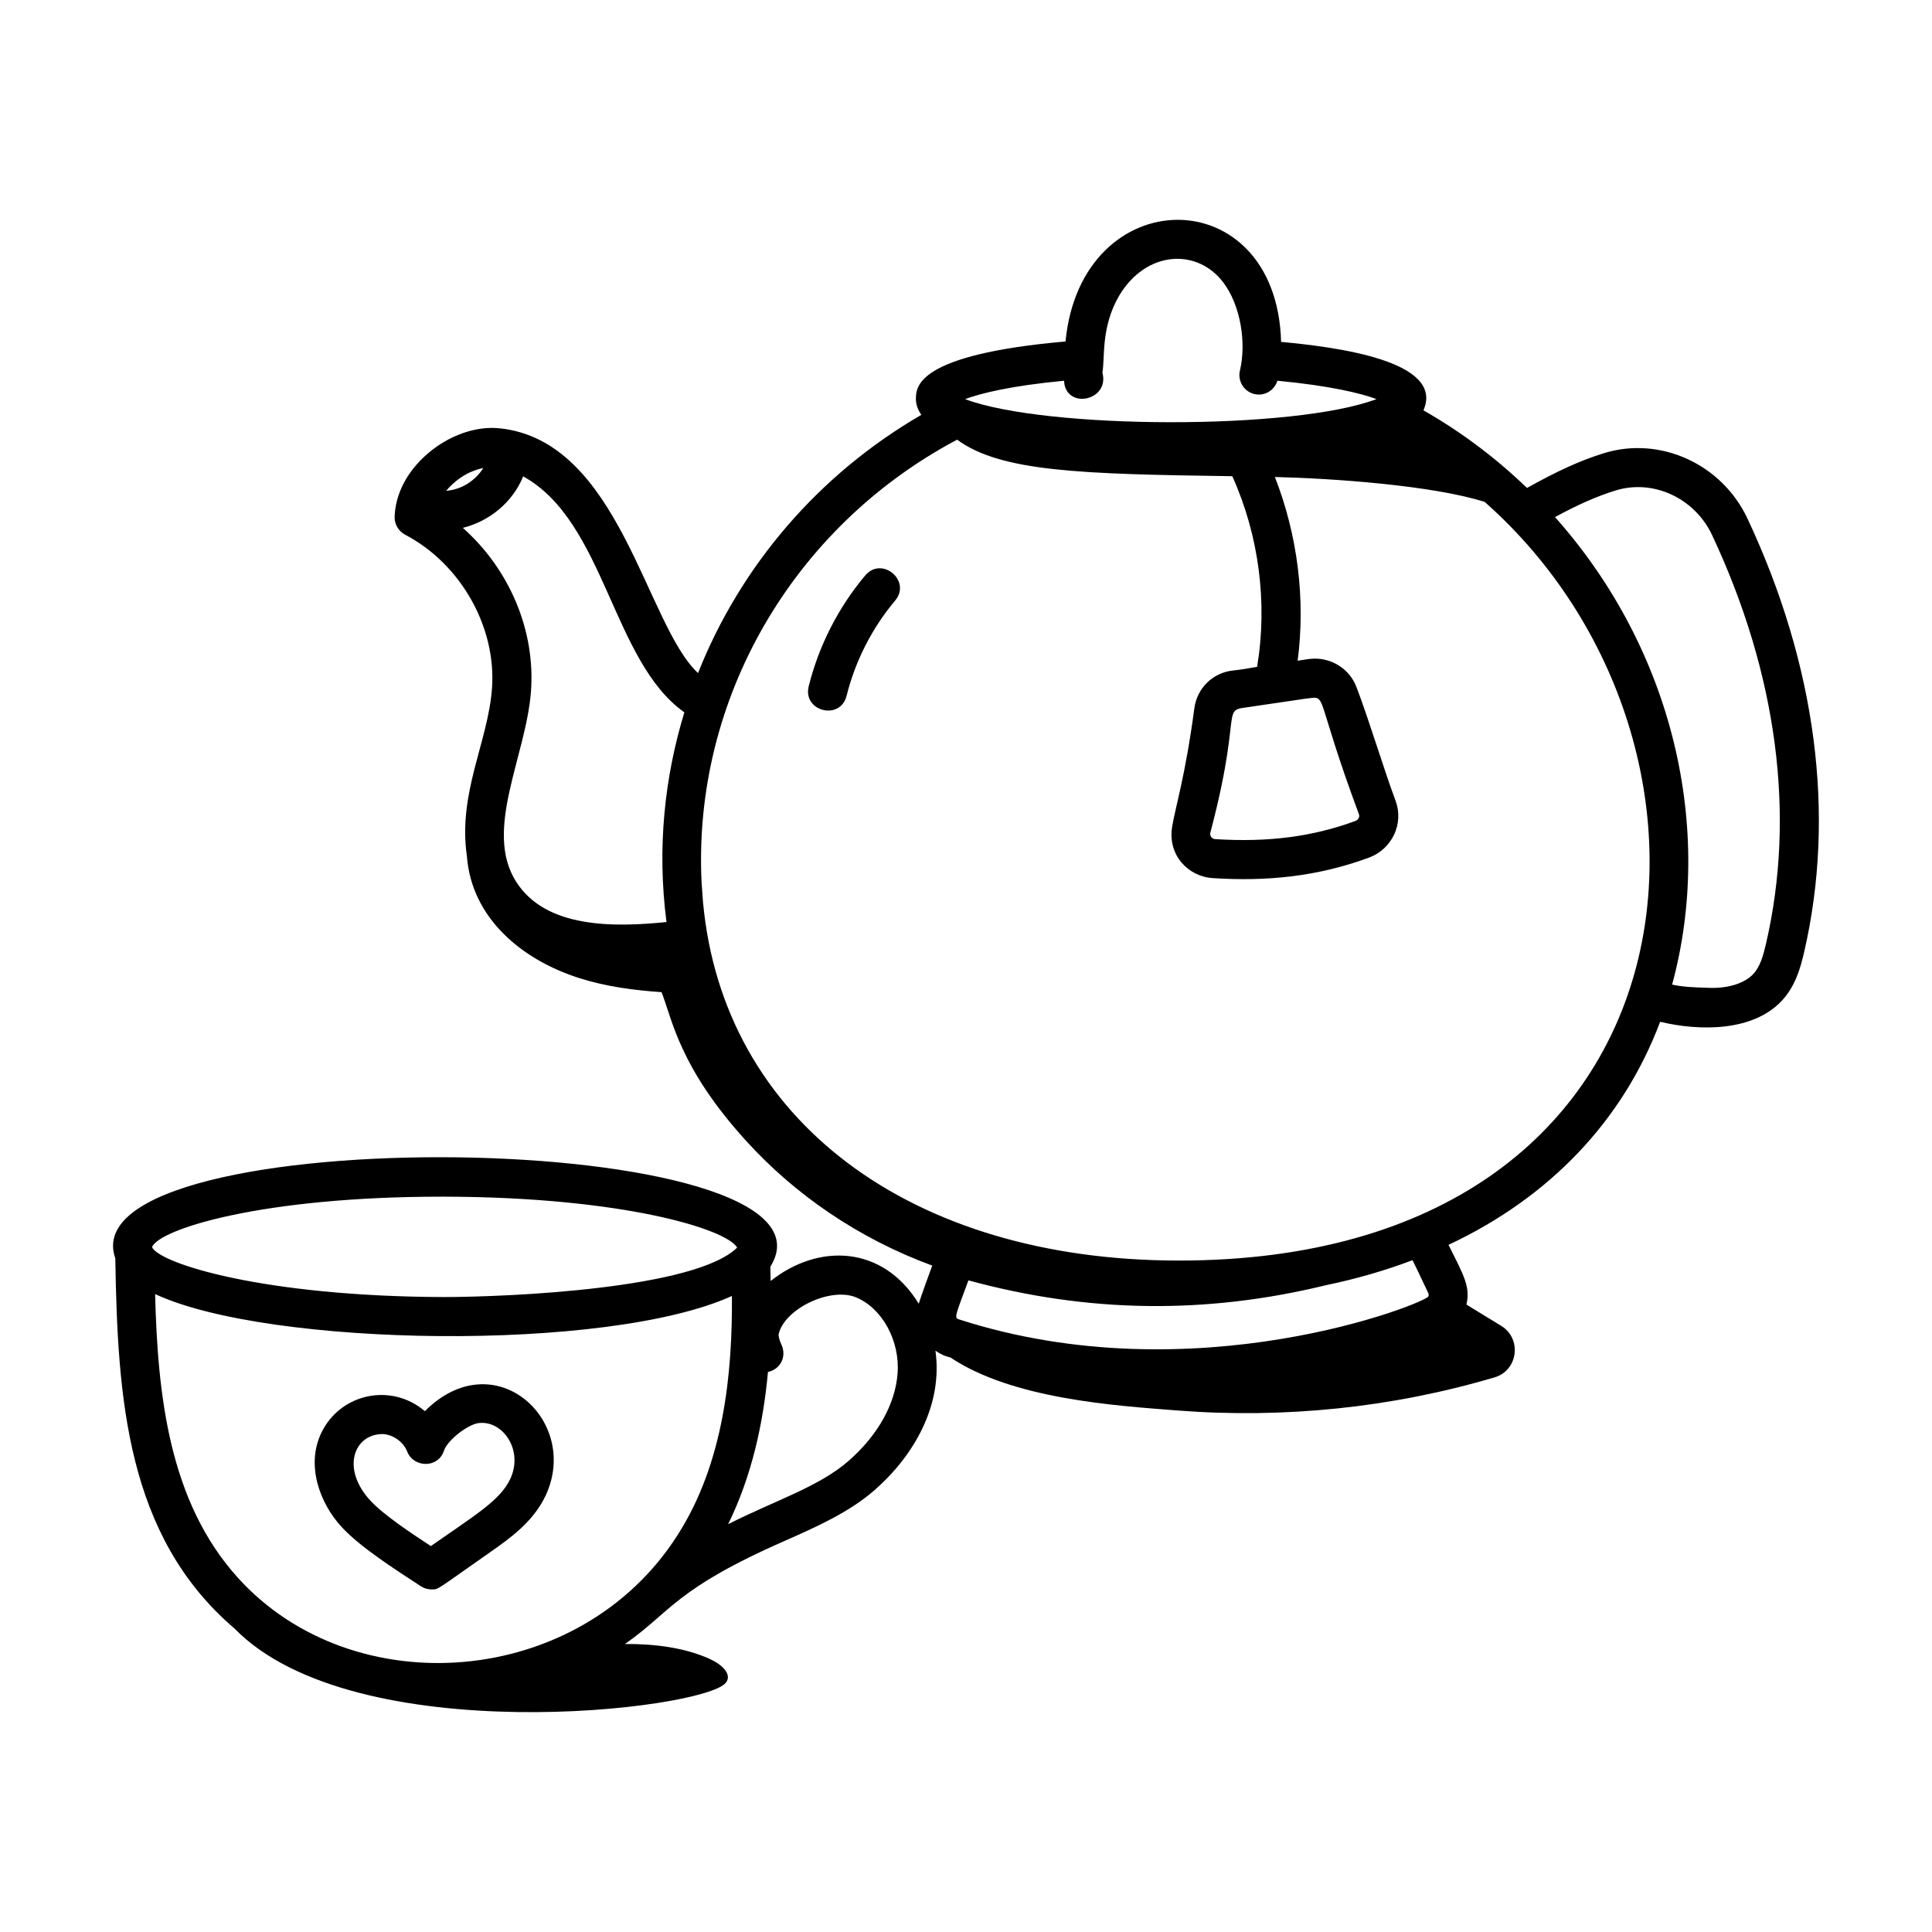 <?xml version="1.0" encoding="UTF-8"?>
<!-- Uploaded to: ICON Repo, www.iconrepo.com, Generator: ICON Repo Mixer Tools -->
<svg fill="#000000" width="800px" height="800px" version="1.1" viewBox="144 144 512 512" xmlns="http://www.w3.org/2000/svg">
 <g>
  <path d="m206.14 575.57c31.836 32.621 124.39 21.617 130.2 14.391 1.824-2.269-1.105-4.891-4.188-6.297-6.582-2.996-14.449-4.035-22.527-3.992 12.27-8.543 13.105-14.48 42.277-27.301 8.051-3.551 17.176-7.57 23.988-13.574 10.73-9.48 17.977-22.793 16.012-36.859 2.066 1.445 3.281 1.598 3.988 1.82 16.484 11.008 43.555 12.746 60.172 14.035 28.23 2.195 56.887-0.734 84.039-8.785 6.215-1.844 7.266-10.254 1.738-13.645l-9.223-5.641c1.082-4.703-0.633-7.594-4.742-15.828 26.75-12.551 46.188-32.84 56.082-59.109 10.531 2.516 24.586 2.598 32.227-5.562 3.613-3.867 4.953-8.68 5.93-12.887 8.398-36.328 3.207-76.059-15.012-114.91-6.805-14.496-23.199-21.945-38.102-17.312-6.18 1.918-12.309 4.715-20.328 9.195-8.199-7.898-17.383-14.836-27.441-20.562 5.758-13.184-23.336-16.789-37.723-18.148-1.176-43.281-52.992-42.934-57.129-0.109-39.527 3.492-39.652 12.008-39.652 15.293 0 1.516 0.574 2.875 1.438 4.156-27.352 15.852-47.969 40.16-59.18 68.43-13.871-12.898-20.75-61.602-52.625-64.871-6.301-0.652-13.492 1.906-19.16 6.836-5.336 4.644-8.398 10.535-8.617 16.574-0.07 1.988 1.004 3.84 2.762 4.773 14.809 7.777 24.277 24.586 23.031 40.871-1.078 14.168-9.062 27.613-6.644 44.336 1.23 16.289 14.375 27.438 29.887 32.348 7.023 2.223 14.344 3.188 21.711 3.695 2.879 7.445 4.805 20.098 22.504 39.523 12.816 14.066 29.523 25.688 49.223 32.938-0.539 1.461-3.125 8.492-3.574 10.109-9.504-15.527-26.578-16.086-39.25-6.031-0.027-1.266-0.047-2.543-0.086-3.773 23.141-36.977-186.77-39.598-173.59-2.231 0.613 36.719 2.812 73.535 31.586 98.102zm316.36-88.906c0.184 0.379 0.094 0.734 0.027 0.91-0.68 1.719-61.832 26.305-124.48 6.047-1.262-0.41-0.715-1.305 2.598-10.312 31.773 8.676 63.023 9.016 94.711 1.289 8.082-1.68 15.75-3.898 22.973-6.633 0.891 1.758 1.484 3.016 4.168 8.699zm49.57-212.66c10.012-3.133 21.043 1.977 25.66 11.816 17.23 36.73 22.172 74.137 14.301 108.18-0.73 3.152-1.543 6.152-3.406 8.141-2.266 2.426-6.68 3.883-11.949 3.641-3.941-0.125-6.562-0.211-9.547-0.852 11.117-40.93 0.559-88.426-31.035-123.9 6.203-3.356 11.113-5.519 15.977-7.023zm-146.09-29.102c0.074 0.461 0.055 0.816 0.199 1.359 1.645 6.102 11.867 3.516 9.965-3.531 0.734-3.887-0.48-11.957 4.481-20.434 7.109-11.855 20.574-12.676 27.578-3.422 4.57 6.066 6.141 15.945 4.394 23.32-0.664 2.785 1.059 5.574 3.84 6.234 2.676 0.621 5.297-0.953 6.09-3.531 14.102 1.344 22.223 3.359 26.262 4.867-21.805 8.27-87.637 8.066-109.03 0.012 4.023-1.516 12.109-3.539 26.219-4.875zm-28.32 15.621c11.52 8.504 32.953 9.121 72.91 9.676 7.066 15.664 9.398 33.59 6.574 50.523-2.098 0.352-4.191 0.746-6.316 0.961-5.363 0.527-9.605 4.652-10.316 10.023-2.406 18.125-5.082 26.34-5.891 31.441-1.219 7.68 4.469 13.164 10.715 13.559 14.465 0.934 27.836-0.414 41.438-5.418 6.16-2.281 9.316-9.023 7.066-15.082-3.328-8.934-6.953-21.23-10.391-30.195-1.875-4.894-6.891-7.953-12.211-7.406-1.129 0.113-2.227 0.348-3.344 0.5 2.121-16.34-0.027-33.328-6.035-48.695 15.312 0.367 41.66 2.191 55.598 6.602 73.199 64.691 59.766 201.05-81.004 201.05-71.332 0-120.85-37.34-126.15-95.016l-0.379-5.242c-2.348-48.508 24.184-94.203 67.734-117.29zm106.48 99.281c0.266 0.715-0.203 1.484-0.945 1.758-11.352 4.184-23.16 5.707-37.195 4.812-0.887-0.066-1.461-0.895-1.238-1.738 5.055-19.117 5.07-26.965 5.719-30.34 0.375-1.953 0.965-2.41 2.863-2.691 20.957-3.102 16.742-2.453 17.312-2.523 5.144-0.652 1.652-1.086 13.484 30.723zm-232.06-91.781c-2.113 3.398-5.852 5.766-9.844 6.039 3.062-3.57 6.547-5.371 9.844-6.039zm-5.426 15.863c7.07-1.742 13.215-6.805 15.996-13.641 21.711 11.973 23.539 49 42.715 62.531-5.211 17.078-7.301 35.836-4.738 55.574-13.953 1.41-31.973 1.723-39.855-10.699-8.664-13.668 2.617-33.191 3.934-50.32 1.25-16.355-5.789-32.543-18.051-43.445zm-81.547 203.05c29.902 14.031 119.93 15.512 152.86 0.508 0.148 20.41-2.117 44.203-14.406 63.363-25.855 40.664-86.02 45.203-116.61 11.215-18.113-20.098-21.168-48.203-21.844-75.086zm166.03 13.535c-0.688-1.496-0.836-2.566-0.809-2.816 1.477-6.785 13.684-12.625 20.48-9.859 6.953 2.836 11.711 11.504 11.062 20.152-0.602 8.094-5.164 16.297-12.844 23.078-7.961 7.023-19.566 10.562-32.062 16.898 6.312-12.867 9.312-26.824 10.555-40.336 3.629-0.812 4.867-4.387 3.617-7.117zm-90.156-39.34h0.934c47.121 0.121 74.609 8.578 77.441 13.492l-0.016 0.016c-11.145 10.945-60.543 13.051-77.492 13.094-47.957-0.121-75.578-8.883-77.57-13.238 2.004-4.824 29.32-13.363 76.703-13.363z"/>
  <path d="m255.5 564.35c0.879 0.586 1.875 0.863 2.859 0.863 1.988 0 0.906 0.336 15.547-9.875 5.109-3.578 11.465-8.035 14.734-15.09 9.199-19.883-13.645-40.707-32.051-22.27-8.891-7.602-22.309-4.723-27.375 5.613-4.266 8.723-0.406 18.871 5.309 25.059 5.019 5.449 14.219 11.27 20.977 15.699zm-10.098-40.309c2.769 0.113 5.516 2.074 6.523 4.656 1.68 4.297 8.199 4.496 9.75-0.289 0.906-2.809 6.688-7.254 9.523-7.312 6.137-0.484 11.551 7.231 8.043 14.801-2.644 5.723-9.465 9.699-21.062 17.828-5.356-3.512-12.484-8.223-16.062-12.09-7.766-8.418-4.344-17.594 3.285-17.594z"/>
  <path d="m368.36 328.38c2.297-9.227 6.742-17.941 12.855-25.215 4.402-5.242-3.508-11.895-7.926-6.66-7.121 8.473-12.297 18.621-14.973 29.363-1.66 6.644 8.371 9.211 10.043 2.512z"/>
 </g>
</svg>